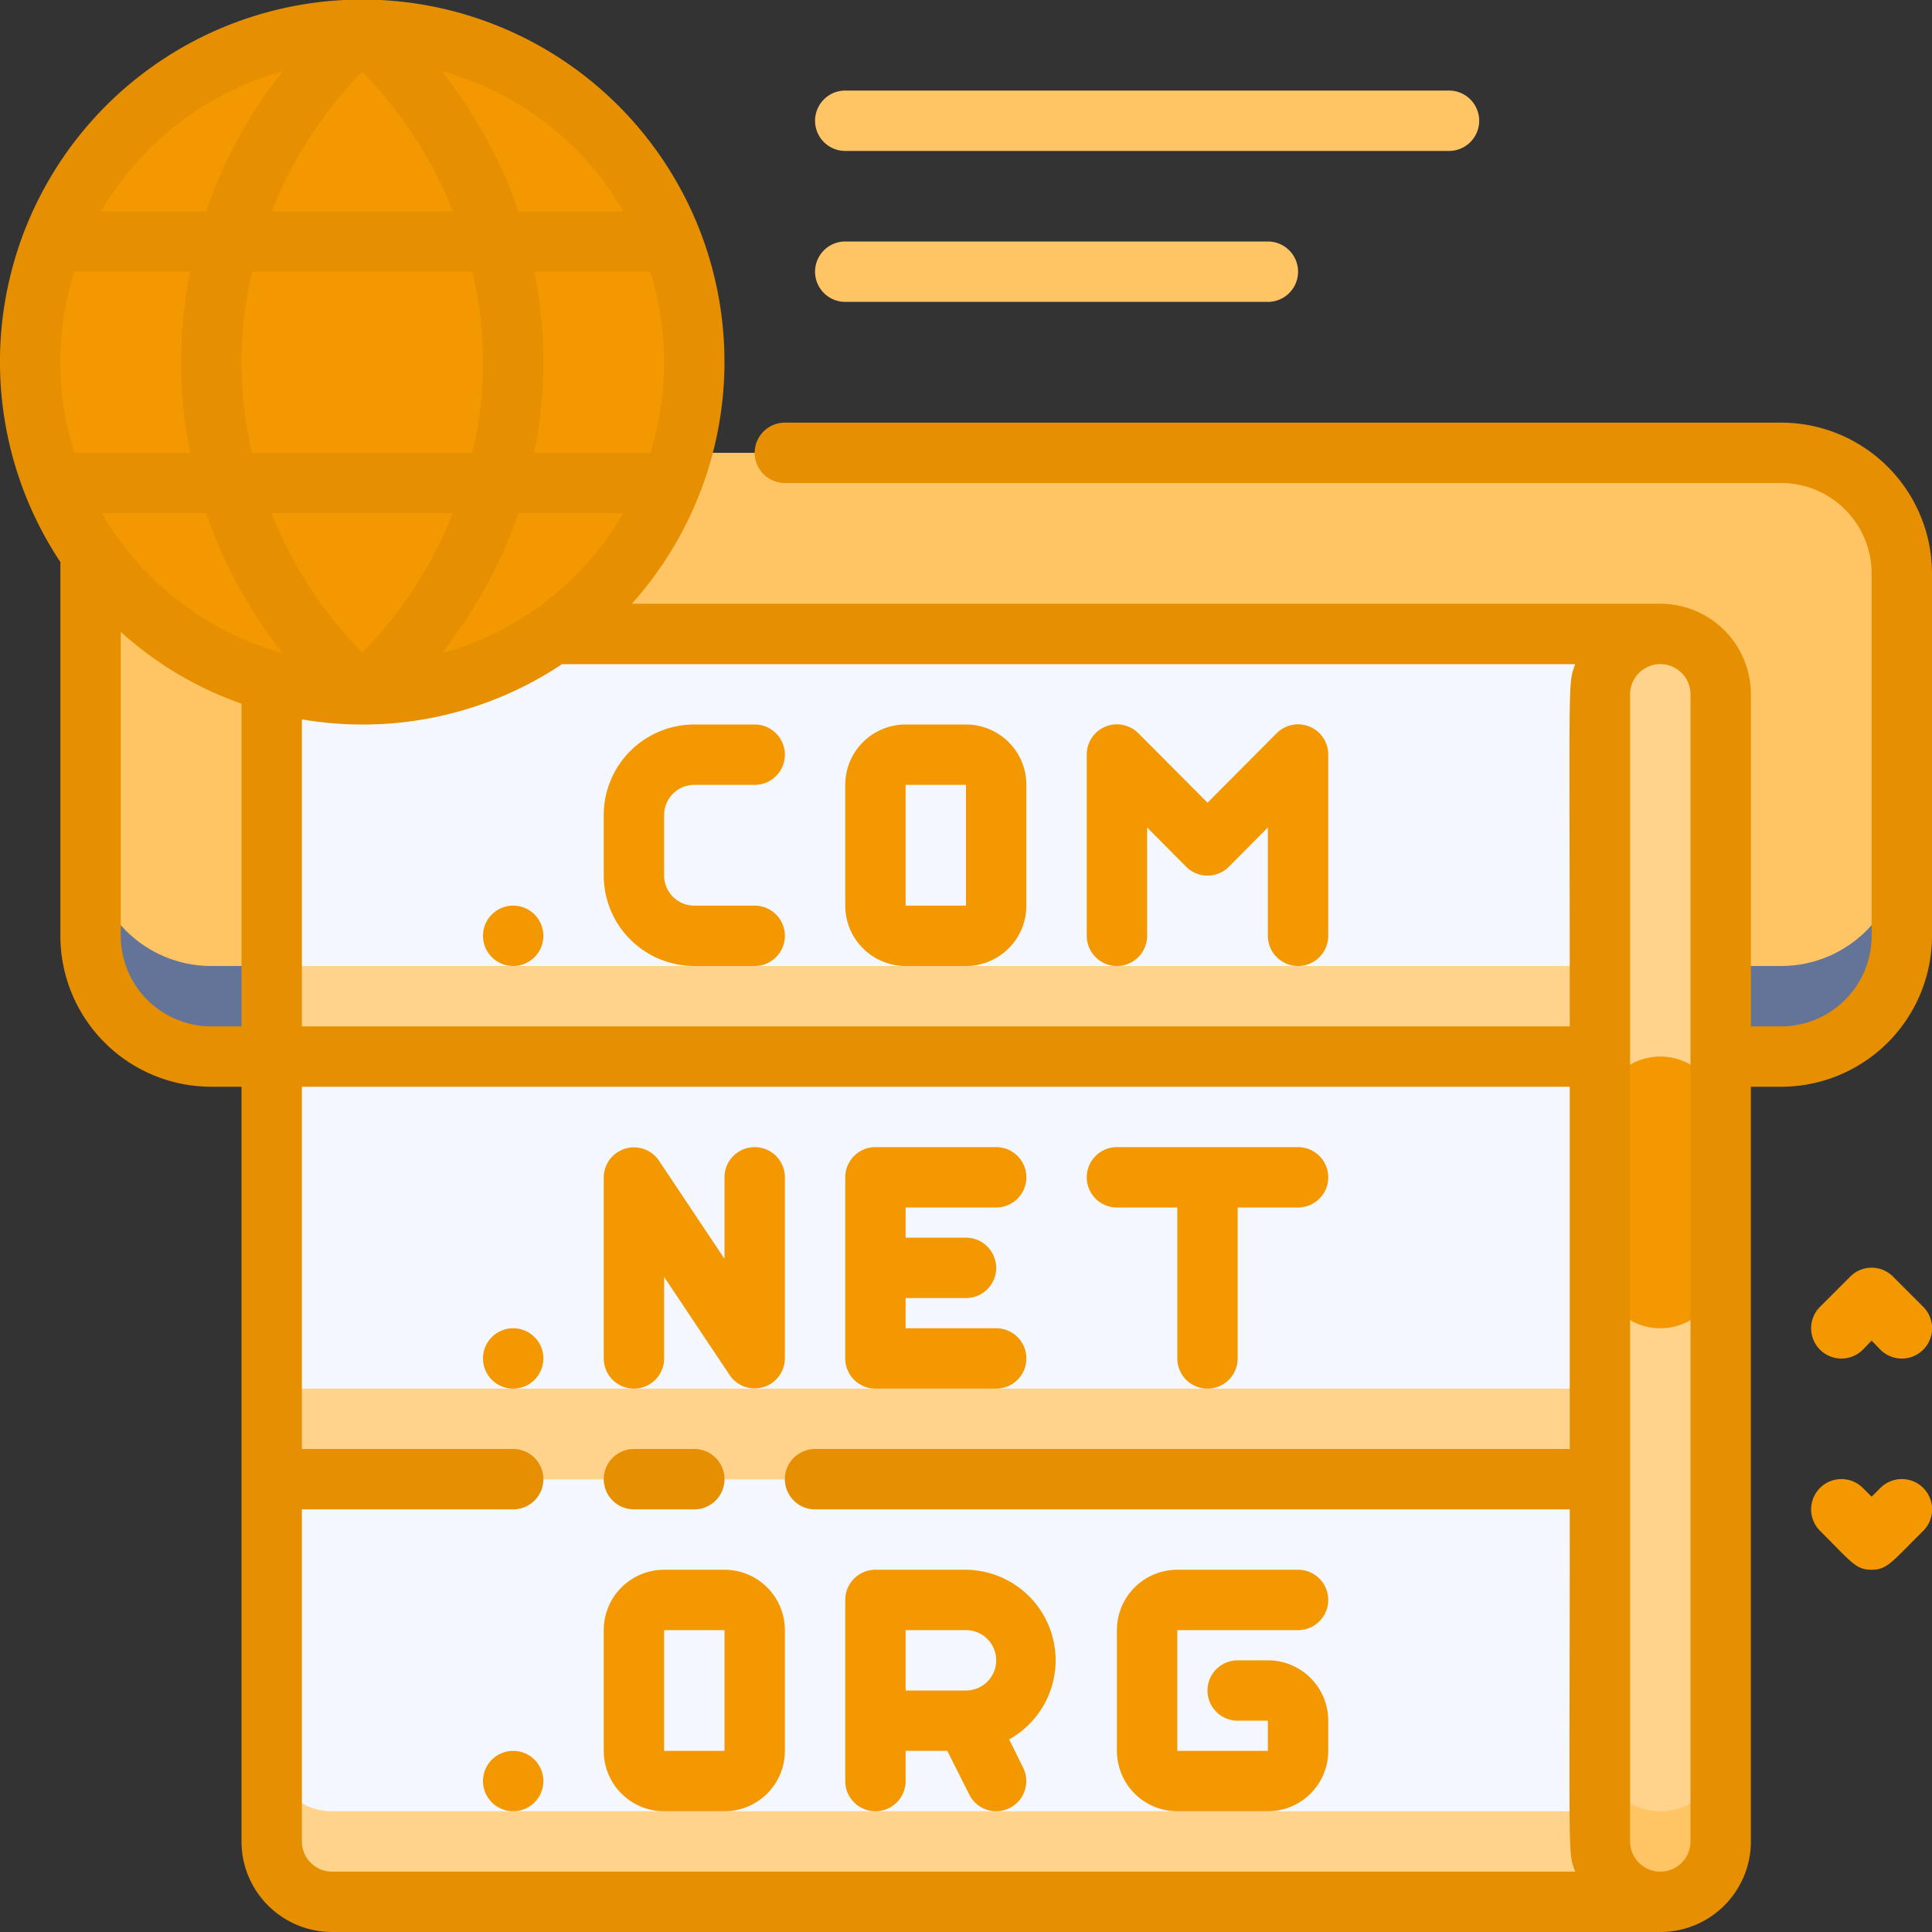 <svg xmlns="http://www.w3.org/2000/svg" viewBox="0 0 64 64"><rect x="0" y="0" width="64" height="64" fill="#333333" stroke="none"/><defs><style>.cls-1{fill:#ffc565;}.cls-2{fill:#647499;}.cls-3{fill:#f5f7ff;}.cls-4{fill:#ffd38c;}.cls-5{fill:#f39801;}.cls-6{fill:#e68f00;}</style></defs><title>30. Domain</title><g id="_30._Domain" data-name="30. Domain"><rect class="cls-1" x="3" y="15" width="60" height="20" rx="4"></rect><path class="cls-2" d="M59,32H7a4,4,0,0,1-4-4v3a4,4,0,0,0,4,4H59a4,4,0,0,0,4-4V28A4,4,0,0,1,59,32Z"></path><path class="cls-3" d="M11,21H55a0,0,0,0,1,0,0V35a0,0,0,0,1,0,0H9a0,0,0,0,1,0,0V23A2,2,0,0,1,11,21Z"></path><rect class="cls-4" x="9" y="32" width="46" height="3"></rect><rect class="cls-3" x="9" y="35" width="46" height="14"></rect><rect class="cls-4" x="9" y="46" width="46" height="3"></rect><path class="cls-3" d="M9,49H55a0,0,0,0,1,0,0V63a0,0,0,0,1,0,0H11a2,2,0,0,1-2-2V49A0,0,0,0,1,9,49Z"></path><path class="cls-4" d="M9,58v3a2,2,0,0,0,2,2H55V60H11A2,2,0,0,1,9,58Z"></path><path class="cls-4" d="M55,63a2,2,0,0,0,2-2V23a2,2,0,0,0-4,0V61A2,2,0,0,0,55,63Z"></path><path class="cls-1" d="M55,60a2,2,0,0,1-2-2v3a2,2,0,0,0,4,0V58A2,2,0,0,1,55,60Z"></path><path class="cls-5" d="M55,44a2,2,0,0,1-2-2V37a2,2,0,0,1,4,0v5A2,2,0,0,1,55,44Z"></path><path class="cls-5" d="M17,30a1,1,0,1,0,1,1A1,1,0,0,0,17,30Z"></path><path class="cls-5" d="M17,44a1,1,0,1,0,1,1A1,1,0,0,0,17,44Z"></path><path class="cls-5" d="M17,58a1,1,0,1,0,1,1A1,1,0,0,0,17,58Z"></path><path class="cls-5" d="M23,26h2a1,1,0,0,0,0-2H23a3,3,0,0,0-3,3v2a3,3,0,0,0,3,3h2a1,1,0,0,0,0-2H23a1,1,0,0,1-1-1V27A1,1,0,0,1,23,26Z"></path><path class="cls-5" d="M30,32h2a2,2,0,0,0,2-2V26a2,2,0,0,0-2-2H30a2,2,0,0,0-2,2v4A2,2,0,0,0,30,32Zm0-6h2v4H30Z"></path><path class="cls-5" d="M24,52H22a2,2,0,0,0-2,2v4a2,2,0,0,0,2,2h2a2,2,0,0,0,2-2V54A2,2,0,0,0,24,52Zm-2,6V54h2v4Z"></path><path class="cls-5" d="M42.29,24.29,40,26.59l-2.29-2.3A1,1,0,0,0,36,25v6a1,1,0,0,0,2,0V27.41l1.29,1.3a1,1,0,0,0,1.42,0L42,27.41V31a1,1,0,0,0,2,0V25A1,1,0,0,0,42.29,24.29Z"></path><path class="cls-5" d="M25,38a1,1,0,0,0-1,1v2.7l-2.17-3.25A1,1,0,0,0,20,39v6a1,1,0,0,0,2,0V42.3l2.17,3.25A1,1,0,0,0,26,45V39A1,1,0,0,0,25,38Z"></path><path class="cls-5" d="M29,46h4a1,1,0,0,0,0-2H30V43h2a1,1,0,0,0,0-2H30V40h3a1,1,0,0,0,0-2H29a1,1,0,0,0-1,1v6A1,1,0,0,0,29,46Z"></path><path class="cls-5" d="M43,38H37a1,1,0,0,0,0,2h2v5a1,1,0,0,0,2,0V40h2a1,1,0,0,0,0-2Z"></path><path class="cls-5" d="M32,52H29a1,1,0,0,0-1,1v6a1,1,0,0,0,2,0V58h1.38l.73,1.45A1,1,0,0,0,33,60a1,1,0,0,0,.89-1.45l-.46-.93A3,3,0,0,0,32,52Zm-2,2h2a1,1,0,0,1,0,2H30Z"></path><path class="cls-5" d="M43,54a1,1,0,0,0,0-2H39a2,2,0,0,0-2,2v4a2,2,0,0,0,2,2h3a2,2,0,0,0,2-2V57a2,2,0,0,0-2-2H41a1,1,0,0,0,0,2h1v1H39V54Z"></path><circle class="cls-5" cx="12" cy="12" r="11"></circle><path class="cls-1" d="M48,5H28a1,1,0,0,1,0-2H48a1,1,0,0,1,0,2Z"></path><path class="cls-1" d="M42,10H28a1,1,0,0,1,0-2H42a1,1,0,0,1,0,2Z"></path><path class="cls-5" d="M61.71,44.71l.29-.3.29.3a1,1,0,0,0,1.42-1.42l-1-1a1,1,0,0,0-1.42,0l-1,1a1,1,0,0,0,1.42,1.42Z"></path><path class="cls-5" d="M62.29,49.29l-.29.29-.29-.29a1,1,0,0,0-1.42,1.42C61.35,51.77,61.48,52,62,52s.67-.26,1.71-1.29a1,1,0,0,0-1.42-1.42Z"></path><path class="cls-6" d="M59,14H26a1,1,0,0,0,0,2H59a3,3,0,0,1,3,3V31a3,3,0,0,1-3,3H58V23a3,3,0,0,0-3-3H20.93A12,12,0,1,0,2,18.62V31a5,5,0,0,0,5,5H8V61a3,3,0,0,0,3,3H55a3,3,0,0,0,3-3V36h1a5,5,0,0,0,5-5V19A5,5,0,0,0,59,14ZM6.83,17a15.57,15.57,0,0,0,2.54,4.64,10.1,10.1,0,0,1-6-4.64Zm7.8,4.64A15.37,15.37,0,0,0,17.17,17h3.48A10,10,0,0,1,14.63,21.64Zm1-6.64H8.35a13.07,13.07,0,0,1,0-6h7.3A13.07,13.07,0,0,1,15.65,15ZM9,17H15a13.87,13.87,0,0,1-3,4.62A13.82,13.82,0,0,1,9,17Zm12.58-2H17.7a15.15,15.15,0,0,0,0-6h3.84A10,10,0,0,1,21.54,15Zm-.89-8H17.17a15.37,15.37,0,0,0-2.54-4.64A10,10,0,0,1,20.65,7ZM15,7H9a13.85,13.85,0,0,1,3-4.62A13.85,13.85,0,0,1,15,7ZM9.37,2.36A15.37,15.37,0,0,0,6.83,7H3.35A10.09,10.09,0,0,1,9.37,2.36ZM2.46,9H6.3a15.15,15.15,0,0,0,0,6H2.46A10,10,0,0,1,2.46,9ZM8,34H7a3,3,0,0,1-3-3V20.93a11.75,11.75,0,0,0,4,2.38Zm3,28a1,1,0,0,1-1-1V50h7a1,1,0,0,0,0-2H10V36H52V48H27a1,1,0,0,0,0,2H52c0,11.91-.07,11.29.18,12ZM52,34H10V23.83A11.9,11.9,0,0,0,18.62,22H52.18C51.93,22.72,52,22.13,52,34Zm4,27a1,1,0,0,1-2,0V23a1,1,0,0,1,2,0Z"></path><path class="cls-6" d="M23,48H21a1,1,0,0,0,0,2h2a1,1,0,0,0,0-2Z"></path></g></svg>
